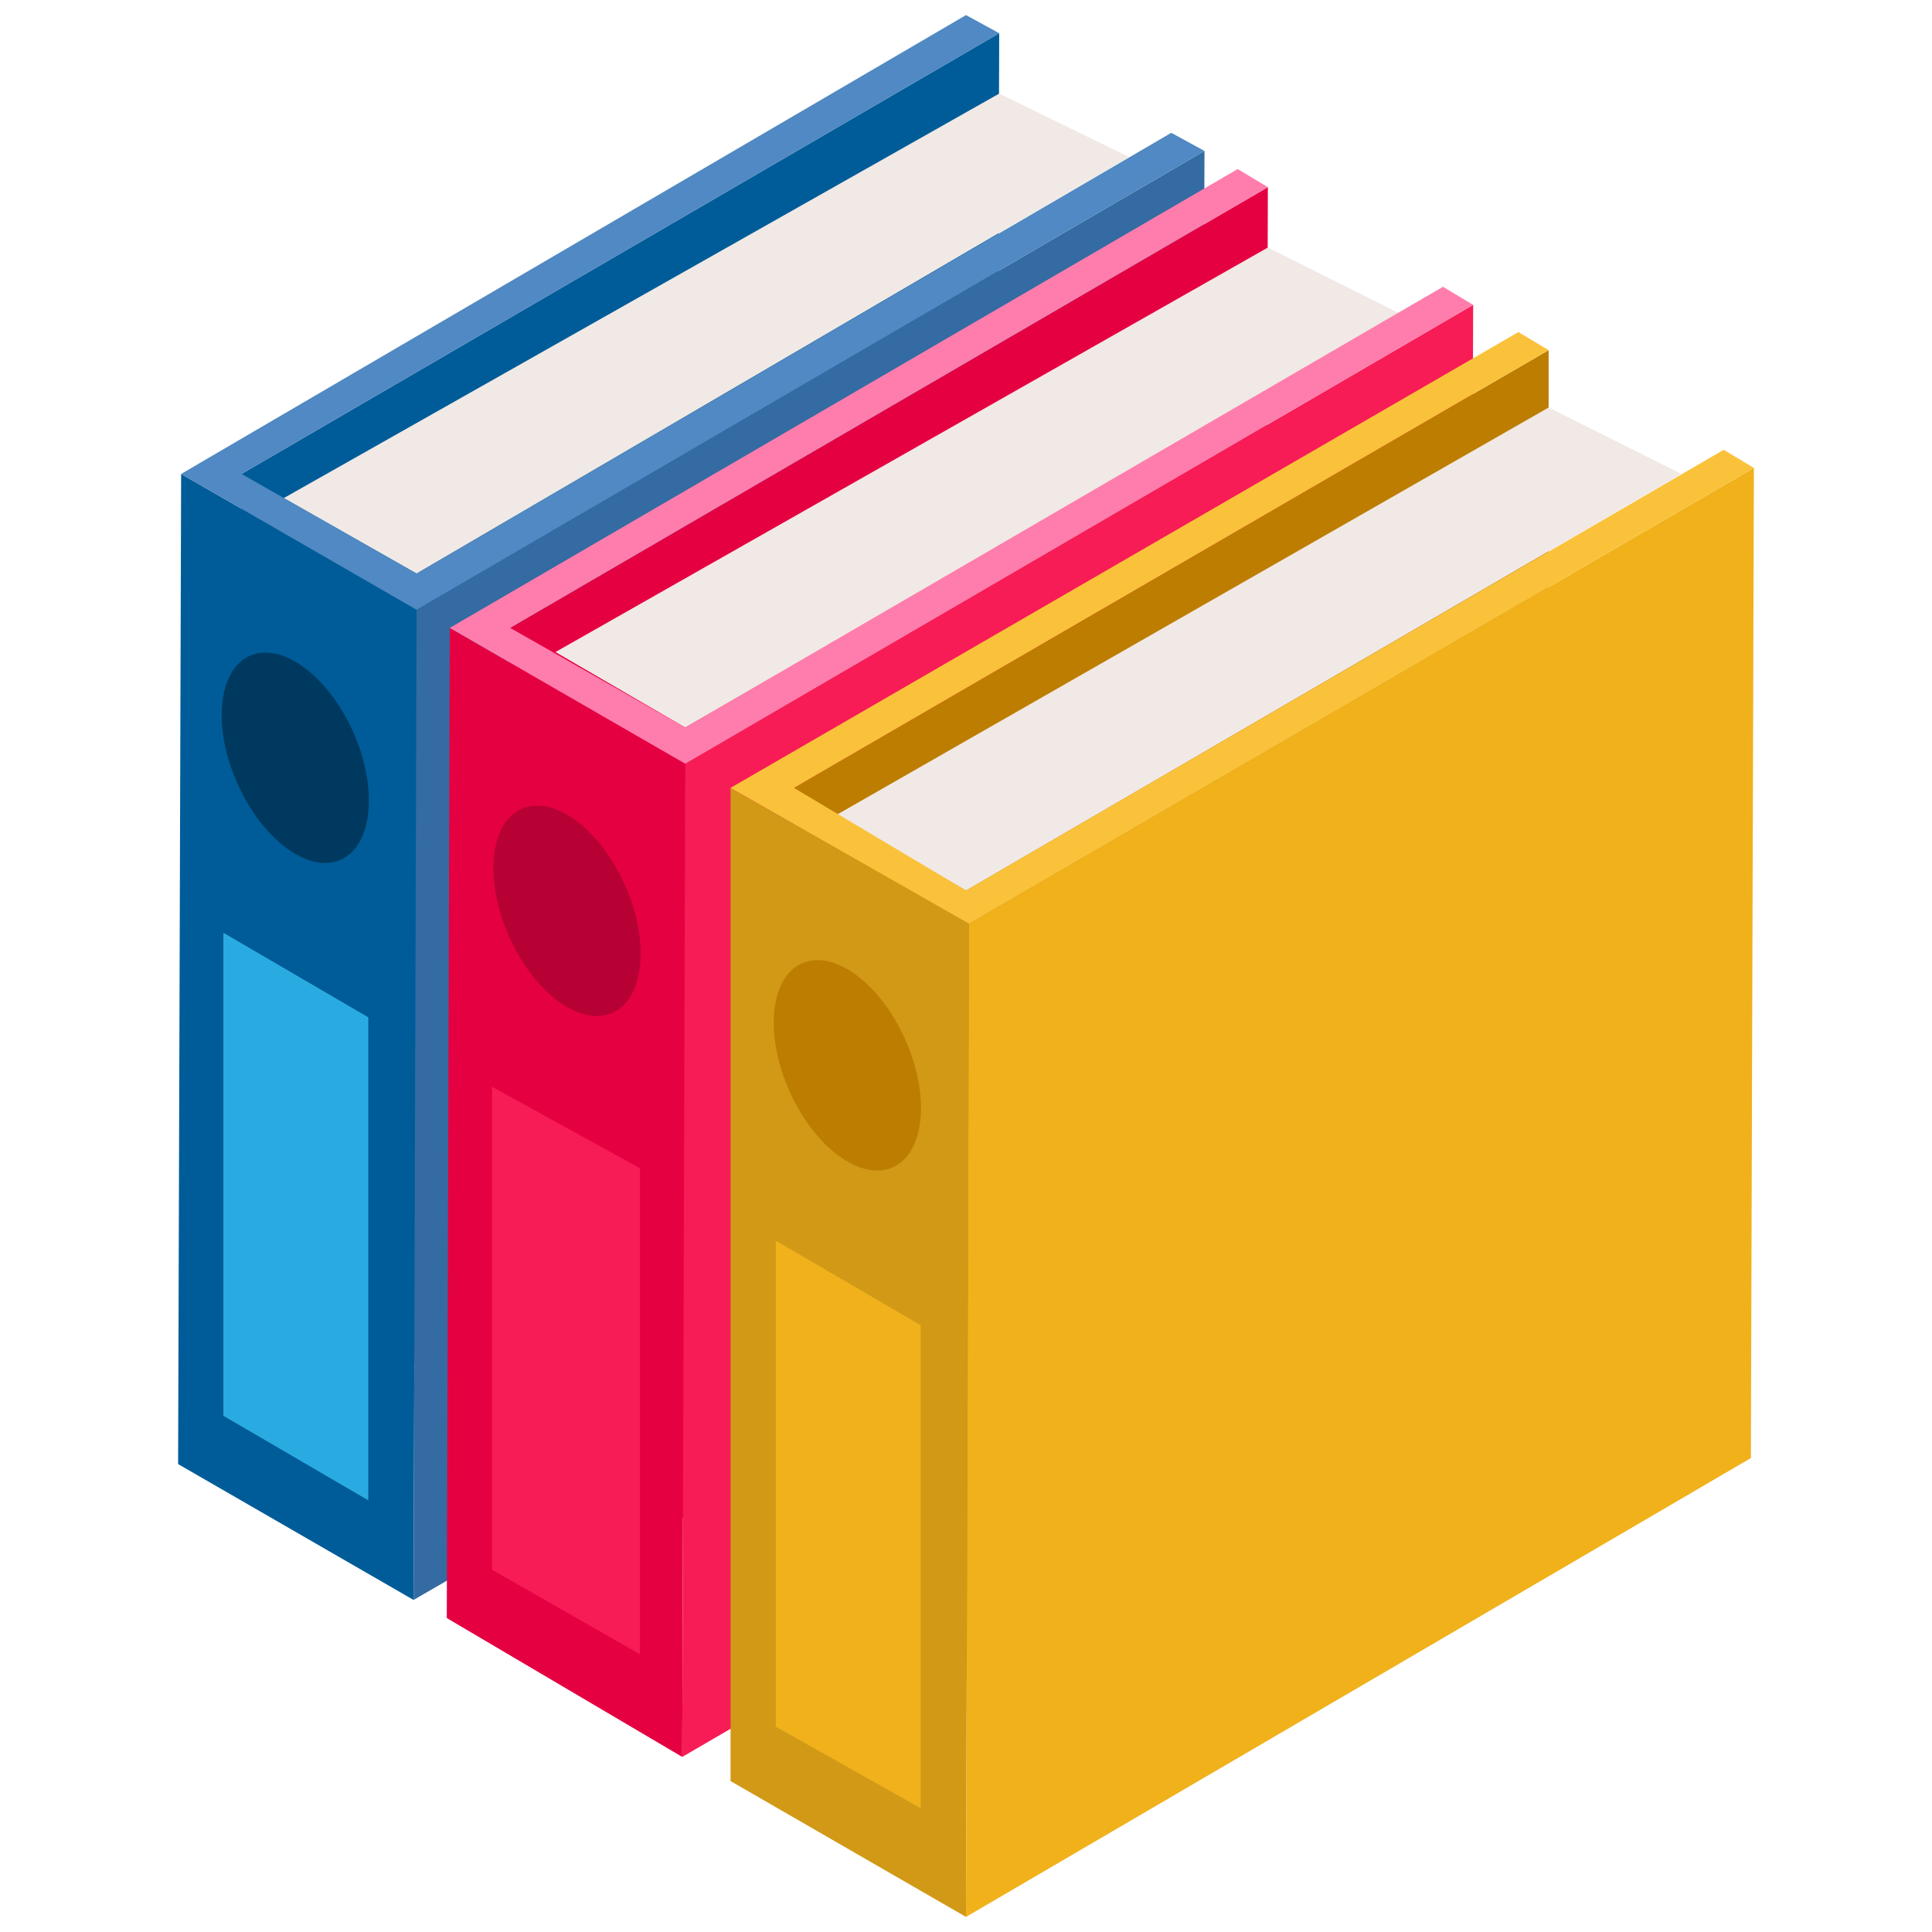 <svg xmlns="http://www.w3.org/2000/svg" id="Layer_1" viewBox="0 0 64 64"><g><path d="m33.1 1.1-.1 32.9-25.1 14.5.1-32.8z" fill="#005c98"></path><path d="m13.8 20.2-.1 32.8-7.8-4.5.1-32.8z" fill="#005c98"></path><path d="m39.9 5-.1 32.9-26.1 15.1.1-32.8z" fill="#346ba2"></path><path d="m42 6.2-.1 32.9-25 14.5v-32.8z" fill="#e50042"></path><path d="m22.7 25.3-.1 32.9-7.8-4.6.1-32.8z" fill="#e50042"></path><path d="m48.8 10.1-.1 32.9-26.1 15.2.1-32.9z" fill="#f71c55"></path><path d="m51.3 11.6v32.8l-25.1 14.6.1-32.9z" fill="#bc7d00"></path><path d="m32.1 30.6-.1 32.9-7.8-4.5v-32.9z" fill="#d19916"></path><path d="m58.1 15.5-.1 32.8-26 15.2.1-32.9z" fill="#f0b11b"></path><ellipse cx="9.8" cy="25.1" fill="#003960" rx="2.1" ry="3.7" transform="matrix(.913 -.407 .407 .913 -9.381 6.174)"></ellipse><path d="m12.2 49.7-4.8-2.8v-16l4.8 2.8z" fill="#29abe2"></path><ellipse cx="18.8" cy="30.2" fill="#b70034" rx="2.1" ry="3.7" transform="matrix(.913 -.407 .407 .913 -10.672 10.251)"></ellipse><path d="m21.2 54.8-4.9-2.8v-16l4.9 2.7z" fill="#f71c55"></path><ellipse cx="28.1" cy="35.3" fill="#bc7d00" rx="2.1" ry="3.7" transform="matrix(.913 -.407 .407 .913 -11.953 14.498)"></ellipse><path d="m30.5 59.9-4.8-2.7v-16.1l4.8 2.8z" fill="#f0b11b"></path><g fill="#f1e9e5"><path d="m51.3 13.5 4.4 2.2-23.7 13.8-4.3-2.5z"></path><path d="m42 8.2 4.4 2.2-23.7 13.7-4.3-2.5z"></path><path d="m33.1 3.1 4.3 2.1-23.6 13.8-4.4-2.5z"></path></g><path d="m48.8 10.1-26.1 15.2-7.8-4.5 26.1-15.2 1 .6-25.1 14.6 5.8 3.3 25.1-14.6z" fill="#ff7dac"></path><path d="m58.1 15.5-26 15.1-7.9-4.5 26.1-15.1 1 .6-25 14.5 5.7 3.4 25.1-14.6z" fill="#fac23b"></path><path d="m39.9 5-26.1 15.2-7.8-4.5 26-15.2 1.1.6-25.1 14.6 5.8 3.3 25-14.6z" fill="#5089c3"></path></g></svg>